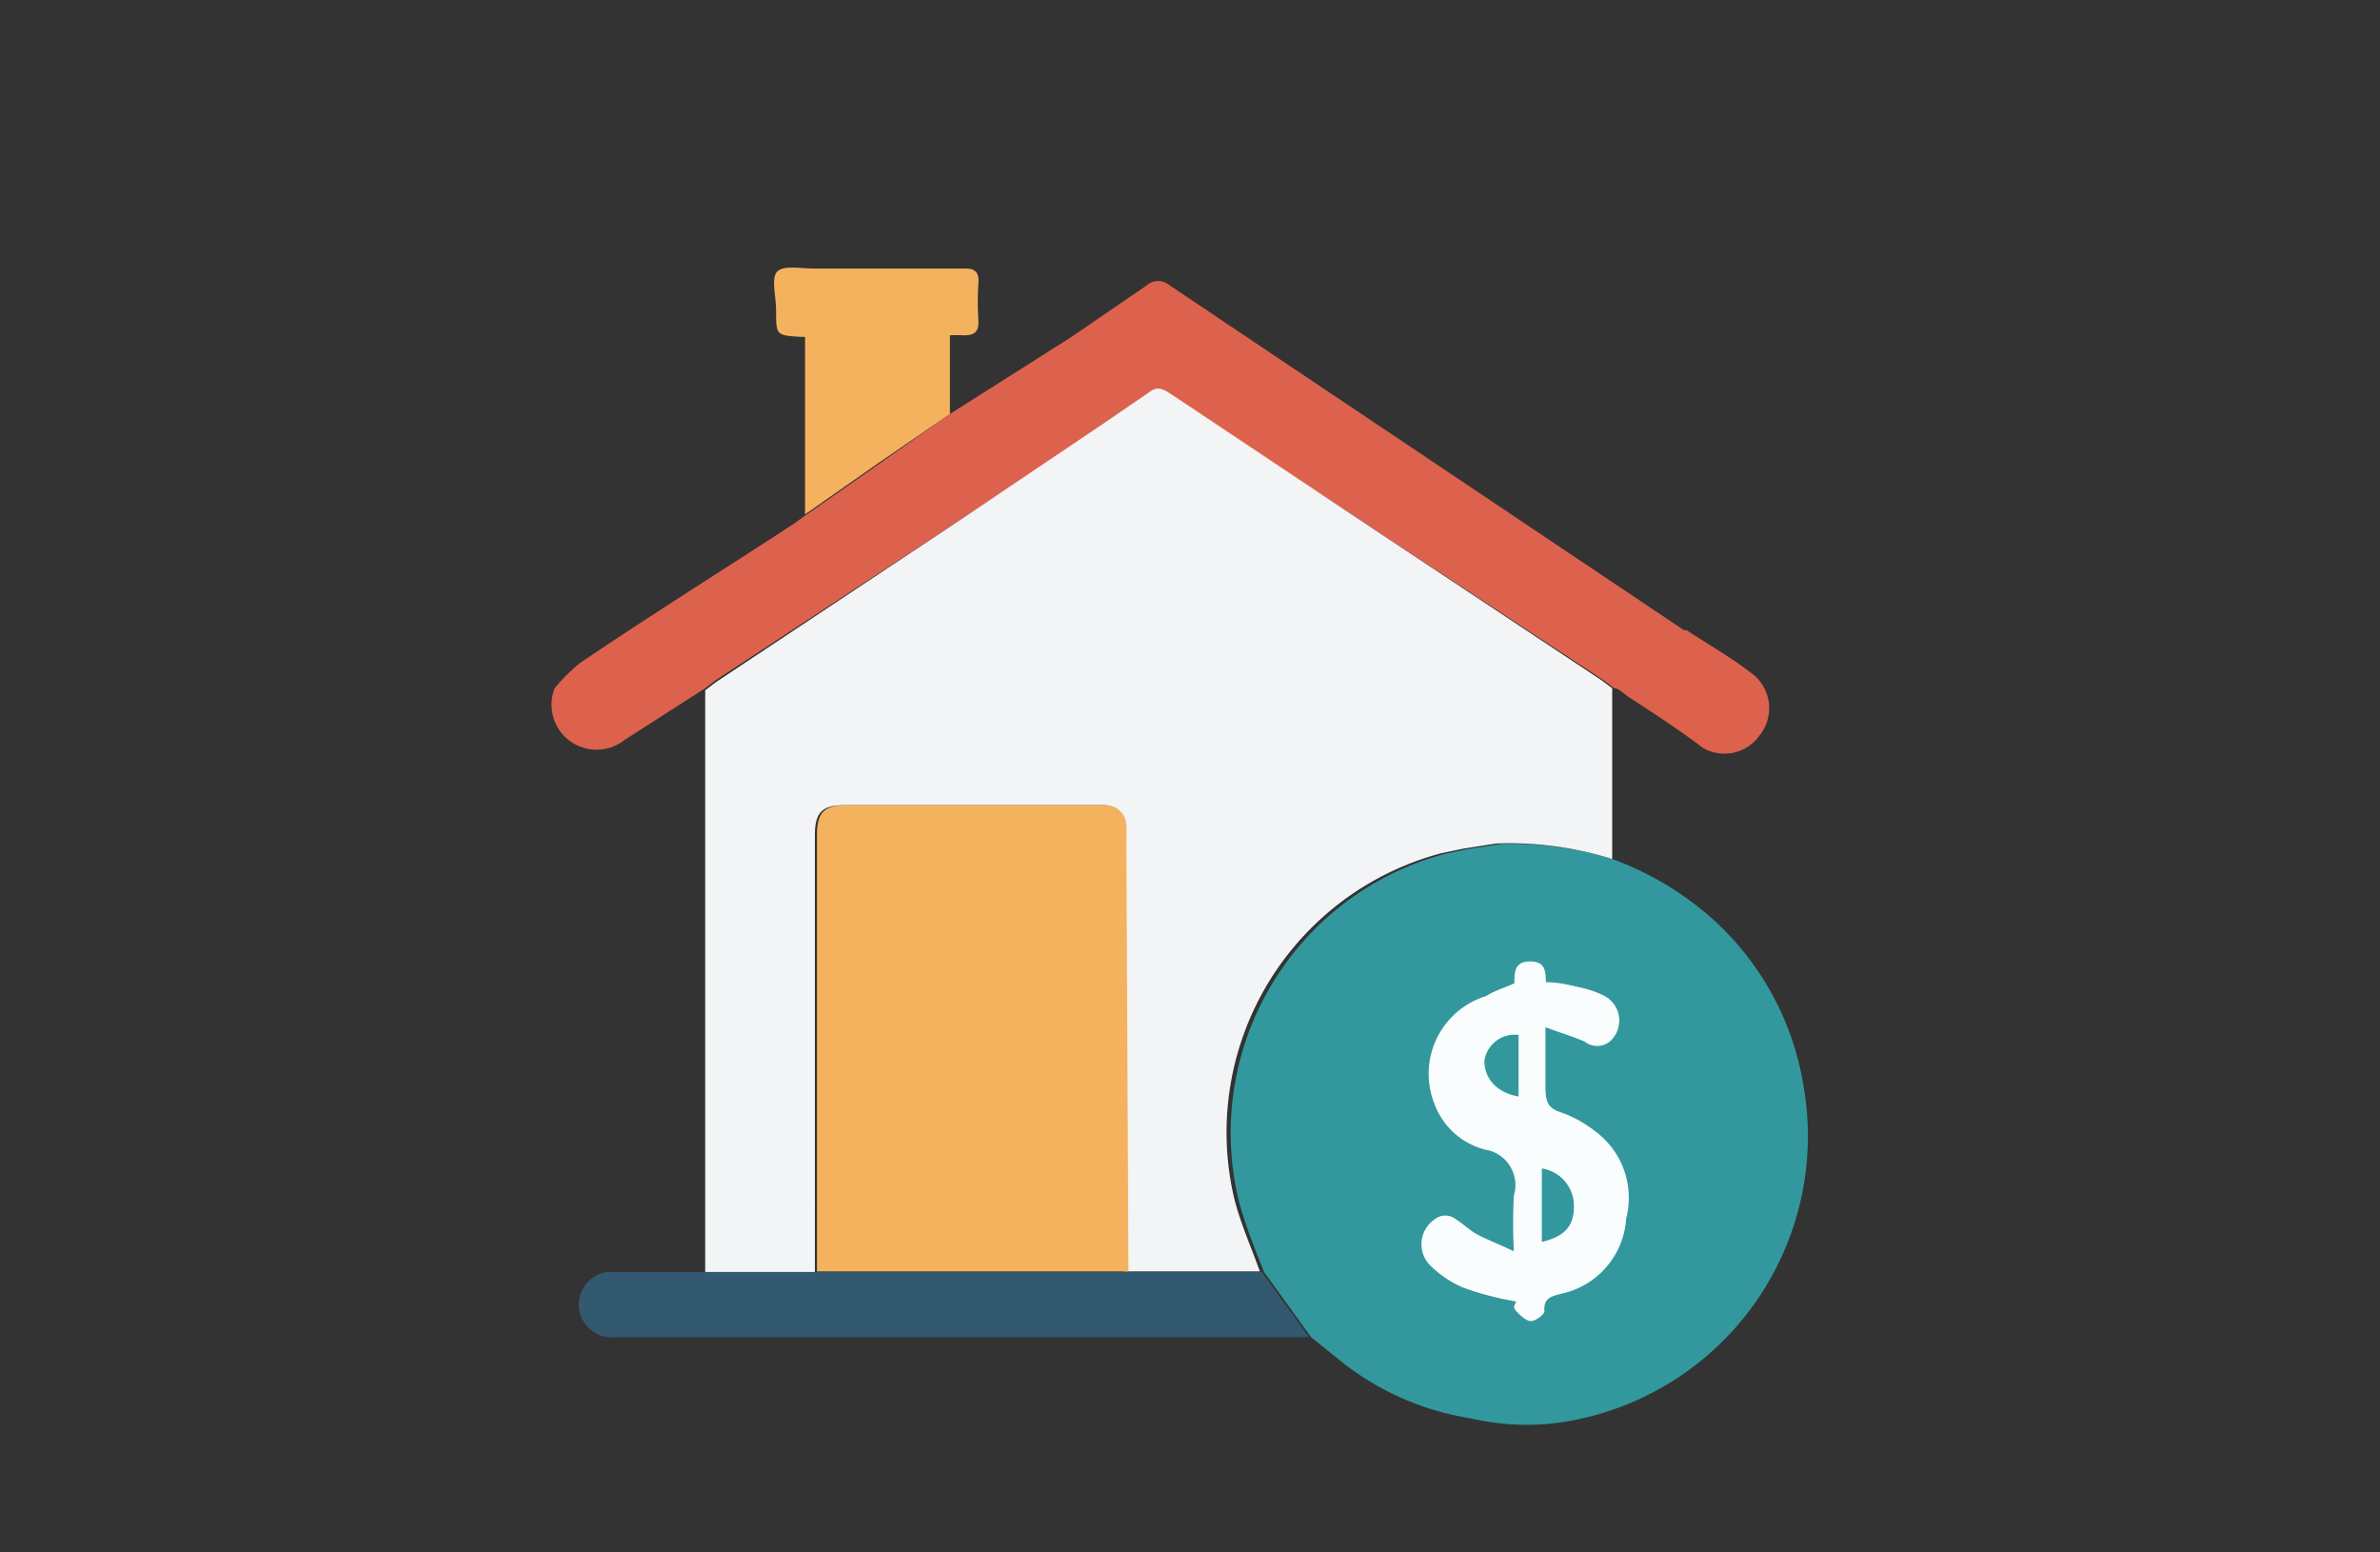 <svg id="圖層_1" data-name="圖層 1" xmlns="http://www.w3.org/2000/svg" viewBox="0 0 46 30"><rect x="0" y="0" width="46" height="30" fill="#333333" stroke="none"/><defs><style>.cls-1{fill:#32989e;}.cls-2{fill:#dd624d;}.cls-3{fill:#f2f4f5;}.cls-4{fill:#335970;}.cls-5{fill:#f4b25f;}.cls-6{fill:#fafdfd;}</style></defs><title>article-21</title><path class="cls-1" d="M34.86,21a5.52,5.52,0,0,0-2.07-3.5,6,6,0,0,0-1.63-.9A6.68,6.68,0,0,0,29,16.31l-.64.1-.43.09a5.58,5.58,0,0,0-4,6.65c.12.49.33,1,.5,1.43l.91,1.26.52.42a5.36,5.36,0,0,0,2.57,1.15,4.73,4.73,0,0,0,2.15,0A5.59,5.59,0,0,0,34.86,21Z"/><path class="cls-2" d="M33.84,13c-.39-.3-.83-.55-1.24-.82,0,0,0,0-.05,0L22.6,5.51a.33.33,0,0,0-.43,0l-1.46,1L18.36,8,16.94,9l-1.43,1-.18.13C14,11,12.57,11.89,11.2,12.82a3.63,3.63,0,0,0-.48.48.87.87,0,0,0,1.35,1l1.56-1,.21-.16L18.63,10l2.69-1.77.92-.63c.15-.11.27,0,.4.06L26,9.86,31,13.15l.2.15c.08,0,.17.09.25.15.49.32,1,.65,1.46,1a.83.83,0,0,0,1.1-.24A.84.84,0,0,0,33.84,13Z"/><path class="cls-3" d="M31.16,16.6V13.3l-.2-.15L26,9.86,22.64,7.62c-.13-.08-.25-.17-.4-.06l-.92.63L18.63,10l-4.79,3.18-.21.16v2.93c0,2.18,0,5.69,0,8.36,0,.6.79,0,2.12,0V16.14c0-.44.14-.58.57-.58h5a.4.4,0,0,1,.41.38,2.09,2.09,0,0,1,0,.25v8.38h2.62c-.17-.48-.38-.94-.5-1.43a5.58,5.58,0,0,1,4-6.65l.43-.09.64-.1h0A6.68,6.68,0,0,1,31.16,16.6Z"/><path class="cls-4" d="M24.39,24.58l.91,1.26H11.89a.63.63,0,0,1-.14-1.26h4l1.18,0,1.83,0,1.13,0,1.88,0Z"/><path class="cls-5" d="M18.61,5.19H15.73c-.25,0-.59-.07-.71.06S15,5.72,15,6c0,.48,0,.48.48.51l.08,0V9.94l1.43-1L18.36,8V6.48a2.43,2.43,0,0,1,.27,0c.22,0,.29-.08.28-.29a5.61,5.61,0,0,1,0-.71C18.93,5.24,18.83,5.18,18.61,5.19Z"/><path class="cls-5" d="M21.77,16.19a2.09,2.09,0,0,0,0-.25.4.4,0,0,0-.41-.38h-5c-.43,0-.57.14-.57.58v8.43l1.18,0,1.83,0,1.13,0,1.88,0Z"/><path class="cls-6" d="M29.27,19c0-.21,0-.42.3-.42s.3.18.31.4c.22,0,.44.05.65.1a2,2,0,0,1,.47.16.54.54,0,0,1,.11.89.39.39,0,0,1-.48,0c-.23-.1-.47-.17-.76-.28,0,.41,0,.77,0,1.12s.05.45.34.54a2.36,2.36,0,0,1,.62.35,1.6,1.6,0,0,1,.6,1.69A1.59,1.59,0,0,1,30.18,25c-.19.05-.35.08-.33.34,0,.06-.17.19-.26.19s-.21-.11-.29-.2,0-.12,0-.18a5.77,5.77,0,0,1-1-.26,2,2,0,0,1-.63-.41.58.58,0,0,1,.05-.91.33.33,0,0,1,.43,0c.14.09.26.21.41.29s.42.19.7.32a9.7,9.7,0,0,1,0-1.08.69.69,0,0,0-.54-.88,1.42,1.42,0,0,1-1-.9,1.57,1.57,0,0,1,1-2.07C28.93,19.12,29.09,19.09,29.27,19Zm.53,5c.46-.11.63-.32.62-.72a.73.73,0,0,0-.62-.7Zm-.45-4a.59.59,0,0,0-.66.5c0,.33.22.61.66.69Z"/></svg>